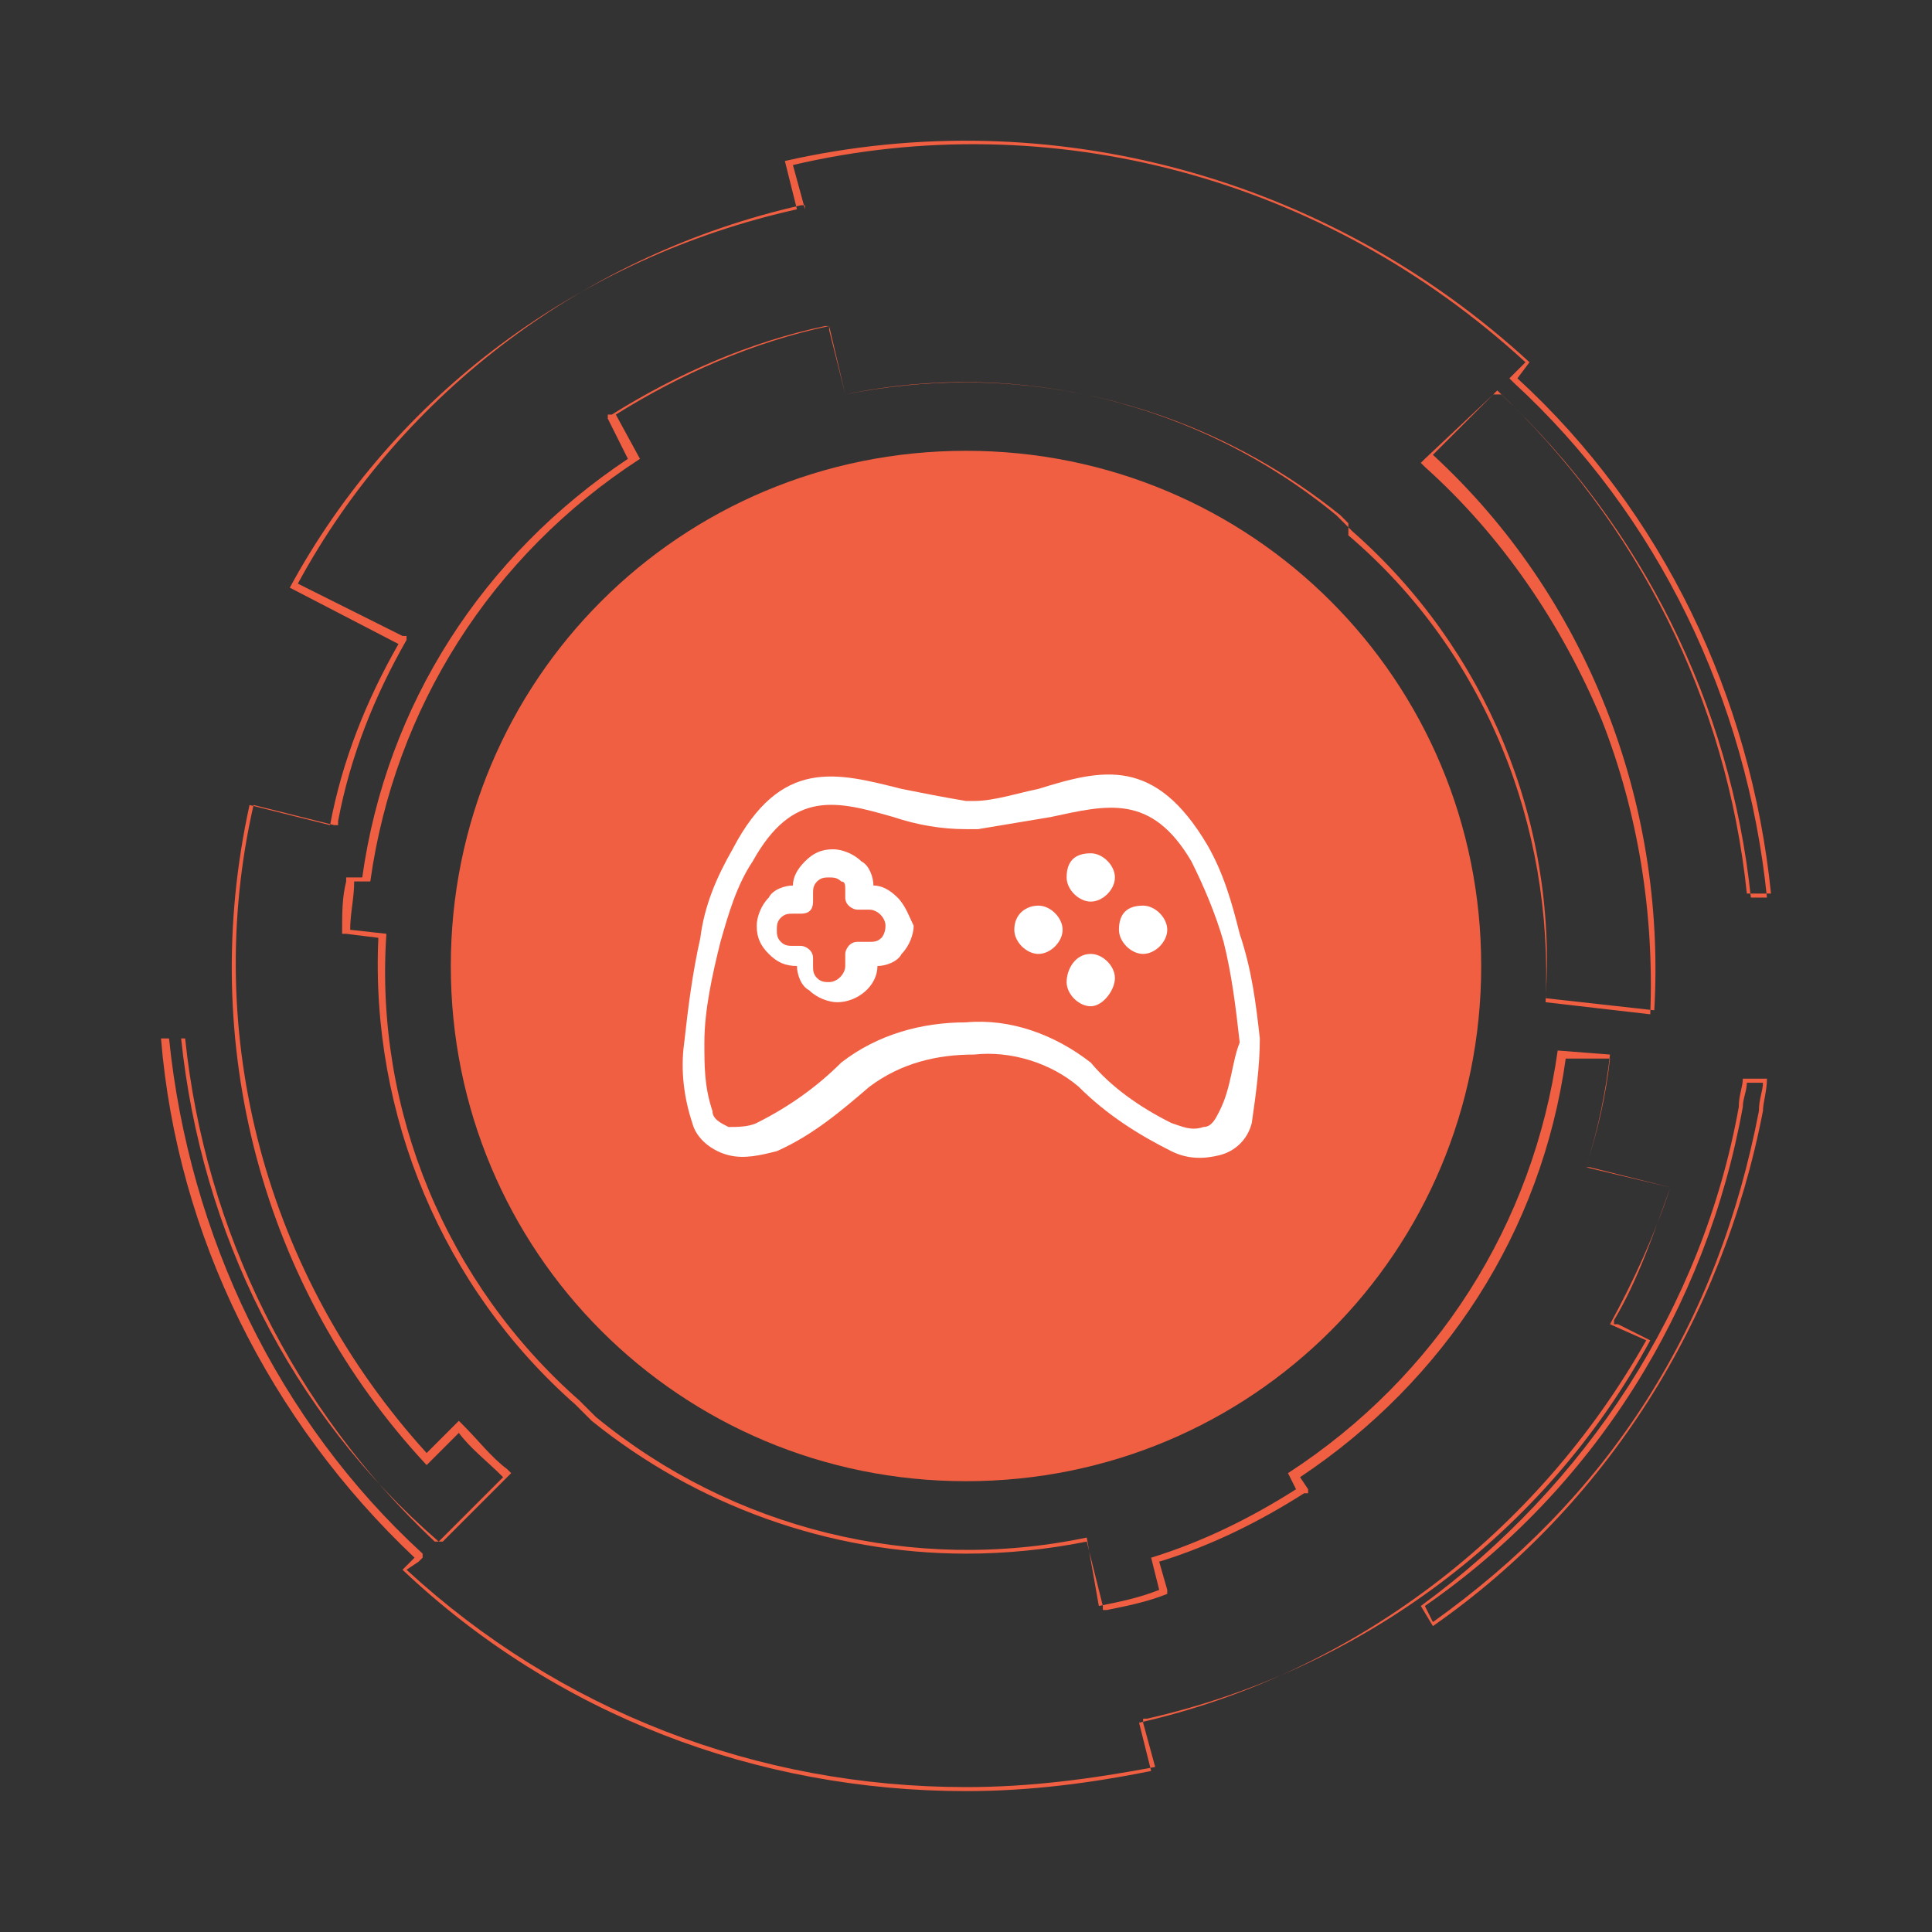<?xml version="1.0" encoding="utf-8"?>
<!-- Generator: Adobe Illustrator 24.3.0, SVG Export Plug-In . SVG Version: 6.00 Build 0)  -->
<svg version="1.1" id="Layer_1" xmlns="http://www.w3.org/2000/svg" xmlns:xlink="http://www.w3.org/1999/xlink" x="0px" y="0px"
	 viewBox="0 0 48 48" style="enable-background:new 0 0 48 48;" xml:space="preserve">
<rect x="0" y="0" width="48" height="48" fill="#333333" stroke="none"/>
<style type="text/css">
	.st0{clip-path:url(#SVGID_2_);}
	.st1{fill:#F15F42;}
	.st2{fill:#FFFFFF;}
</style>
<g>
	<defs>
		<rect id="SVGID_1_" x="4" y="3.5" width="40" height="41"/>
	</defs>
	<clipPath id="SVGID_2_">
		<use xlink:href="#SVGID_1_"  style="overflow:visible;"/>
	</clipPath>
	<g class="st0">
		<path class="st1" d="M24,36.8c7.1,0,12.8-5.7,12.8-12.8S31.1,11.2,24,11.2S11.2,16.9,11.2,24c0,0,0,0,0,0
			C11.2,31.1,16.9,36.8,24,36.8"/>
		<path class="st1" d="M35.6,40.4c4.3-3,7.2-7.6,8.2-12.8c0-0.2,0.1-0.5,0.1-0.8h-0.6c0,0.2-0.1,0.4-0.1,0.7
			c-0.9,5-3.8,9.4-7.9,12.4L35.6,40.4z M35.6,40.3l-0.2-0.4c4.2-2.9,7-7.4,7.9-12.4c0-0.2,0.1-0.4,0.1-0.6h0.4
			c0,0.2-0.1,0.4-0.1,0.7c-0.5,2.6-1.4,5-2.8,7.2C39.5,37,37.7,38.8,35.6,40.3"/>
		<path class="st1" d="M24,44.5c1.6,0,3.1-0.2,4.6-0.5l-0.3-1.2c5.3-1.2,9.9-4.7,12.6-9.5L40,32.9c0.6-1.1,1.1-2.2,1.5-3.4L39.4,29
			c0.3-0.9,0.5-1.9,0.6-2.8l-1.3-0.1c-0.6,4.3-3,8.1-6.7,10.5l0.2,0.4c-1.1,0.7-2.3,1.3-3.6,1.7l0.2,0.8c-0.5,0.2-1,0.3-1.5,0.4
			L27,38.2c-4.3,0.9-8.8-0.2-12.2-3L14.6,35l-0.2-0.2c-3.3-2.9-5.1-7.2-4.8-11.6l-0.9-0.1c0-0.4,0.1-0.8,0.1-1.2h0.4
			c0.6-4.3,3-8.1,6.7-10.5l-0.6-1.1c1.6-1,3.4-1.8,5.3-2.2L21,9.8c4.3-0.9,8.8,0.2,12.2,3l0.2,0.2l0.2,0.2c3.3,2.9,5.1,7.2,4.8,11.6
			l2.7,0.3c0.3-5.2-1.7-10.3-5.5-13.8l1.6-1.6c3.5,3.3,5.7,7.7,6.2,12.5H44c-0.5-4.9-2.7-9.5-6.3-12.8L38,9c-5-4.6-11.9-6.5-18.5-5
			l0.3,1.2c-5.4,1.2-10,4.6-12.6,9.4l2.7,1.4c-0.8,1.4-1.4,2.9-1.7,4.5l-2-0.5c-1.3,5.9,0.3,12,4.4,16.4l0.8-0.8
			c0.3,0.4,0.7,0.7,1.1,1.1l-1.6,1.6C7.2,35.1,5,30.6,4.5,25.8H4c0.4,4.9,2.7,9.5,6.3,12.9L10,39C13.8,42.6,18.8,44.5,24,44.5
			 M24,44.4c-5.2,0-10.1-1.9-13.9-5.4l0.3-0.2l0.1-0.1l0-0.1c-3.6-3.3-5.8-7.9-6.3-12.8h0.4c0.5,4.8,2.7,9.2,6.2,12.5l0.1,0l0.1,0
			l1.6-1.6l0.1-0.1l-0.1-0.1c-0.4-0.3-0.7-0.7-1.1-1.1l-0.1-0.1l-0.1,0.1l-0.7,0.7c-4-4.4-5.6-10.4-4.3-16.1l2,0.5h0.1v-0.1
			c0.3-1.6,0.9-3.1,1.7-4.5l0-0.1l-0.1,0l-2.6-1.3c2.6-4.8,7.2-8.2,12.5-9.4h0.1V5.2l-0.3-1.1C26.1,2.6,32.9,4.4,37.9,9l-0.3,0.3
			l-0.1,0.1l0.1,0.1c3.6,3.3,5.8,7.9,6.3,12.8h-0.4c-0.5-4.8-2.7-9.2-6.2-12.5l-0.1,0l-0.1,0l-1.7,1.6l-0.1,0.1l0.1,0.1
			c1.9,1.7,3.4,3.9,4.4,6.3c0.9,2.3,1.3,4.8,1.2,7.3l-2.6-0.3c0.2-4.4-1.5-8.7-4.9-11.6L33.5,13l-0.2-0.2c-2.6-2.1-5.9-3.3-9.3-3.3
			c-1,0-2,0.1-3,0.3l-0.4-1.6V8.1h-0.1c-1.9,0.4-3.7,1.2-5.3,2.2h-0.1v0.1l0.5,1c-3.6,2.4-6,6.1-6.6,10.4H8.7H8.6v0.1
			c-0.1,0.4-0.1,0.8-0.1,1.2v0.1h0.1l0.8,0.1c-0.2,4.4,1.6,8.7,4.9,11.6l0.2,0.2l0.2,0.2c2.6,2.1,5.9,3.3,9.3,3.3c1,0,2-0.1,3-0.3
			l0.4,1.6v0.1h0.1c0.5-0.1,1-0.2,1.5-0.4H29v-0.1l-0.2-0.7c1.3-0.4,2.5-1,3.6-1.7h0.1v-0.1l-0.2-0.3c3.6-2.4,6-6.1,6.6-10.4l1.1,0
			c-0.1,0.9-0.3,1.8-0.6,2.7V29h0.1l2,0.5c-0.4,1.1-0.8,2.3-1.4,3.3v0.1h0.1l0.8,0.4c-2.6,4.8-7.2,8.2-12.5,9.4h-0.1v0.1l0.3,1.1
			C27.1,44.2,25.6,44.4,24,44.4"/>
		<path class="st2" d="M30.3,27.6c-0.1,0.2-0.2,0.4-0.4,0.4c-0.3,0.1-0.5,0-0.8-0.1c-0.8-0.4-1.5-0.9-2-1.5c-0.9-0.7-2-1.1-3.1-1
			c-1.1,0-2.2,0.3-3.1,1c-0.6,0.6-1.3,1.1-2.1,1.5c-0.2,0.1-0.5,0.1-0.7,0.1c-0.2-0.1-0.4-0.2-0.4-0.4c-0.2-0.6-0.2-1.1-0.2-1.7
			c0-0.8,0.2-1.7,0.4-2.5c0.2-0.7,0.4-1.4,0.8-2c1-1.8,2.1-1.5,3.5-1.1c0.6,0.2,1.2,0.3,1.8,0.3h0.3c0.6-0.1,1.2-0.2,1.8-0.3
			c1.4-0.3,2.5-0.6,3.5,1.1c0.3,0.6,0.6,1.3,0.8,2c0.2,0.8,0.3,1.6,0.4,2.5C30.6,26.4,30.6,27,30.3,27.6 M31.3,25.8
			c-0.1-0.9-0.2-1.7-0.5-2.6c-0.2-0.8-0.4-1.5-0.8-2.2c-1.3-2.2-2.6-1.9-4.2-1.4c-0.5,0.1-1.1,0.3-1.6,0.3h-0.2
			c-0.6-0.1-1.1-0.2-1.6-0.3c-1.6-0.4-3-0.8-4.2,1.5c-0.4,0.7-0.7,1.4-0.8,2.2c-0.2,0.9-0.3,1.7-0.4,2.6c-0.1,0.7,0,1.4,0.2,2
			c0.1,0.4,0.5,0.7,0.9,0.8c0.4,0.1,0.8,0,1.2-0.1c0.9-0.4,1.6-1,2.3-1.6c0.8-0.6,1.7-0.8,2.6-0.8c0.9-0.1,1.9,0.2,2.6,0.8
			c0.7,0.7,1.5,1.2,2.3,1.6c0.4,0.2,0.8,0.2,1.2,0.1c0.4-0.1,0.7-0.4,0.8-0.8C31.2,27.2,31.3,26.5,31.3,25.8"/>
		<path class="st2" d="M21.9,23.3c-0.1,0.1-0.2,0.1-0.3,0.1h-0.3c-0.2,0-0.3,0.2-0.3,0.3c0,0,0,0,0,0V24c0,0.2-0.2,0.4-0.4,0.4
			c0,0,0,0,0,0c-0.1,0-0.2,0-0.3-0.1c-0.1-0.1-0.1-0.2-0.1-0.3v-0.2c0-0.2-0.2-0.3-0.3-0.3l0,0h-0.2c-0.1,0-0.2,0-0.3-0.1
			c-0.1-0.1-0.1-0.2-0.1-0.3c0-0.1,0-0.2,0.1-0.3l0,0c0.1-0.1,0.2-0.1,0.3-0.1h0.2c0.2,0,0.3-0.1,0.3-0.3c0,0,0,0,0,0v-0.2
			c0-0.1,0-0.2,0.1-0.3c0.1-0.1,0.2-0.1,0.3-0.1c0.1,0,0.2,0,0.3,0.1l0,0C21,21.9,21,22,21,22.1v0.2c0,0.2,0.2,0.3,0.3,0.3
			c0,0,0,0,0,0h0.3c0.2,0,0.4,0.2,0.4,0.4c0,0,0,0,0,0C22,23.2,21.9,23.3,21.9,23.3 M22.3,22.3c-0.2-0.2-0.4-0.3-0.6-0.3
			c0-0.2-0.1-0.5-0.3-0.6l0,0c-0.2-0.2-0.5-0.3-0.7-0.3c-0.3,0-0.5,0.1-0.7,0.3c-0.2,0.2-0.3,0.4-0.3,0.6c-0.2,0-0.5,0.1-0.6,0.3
			l0,0c-0.2,0.2-0.3,0.5-0.3,0.7c0,0.3,0.1,0.5,0.3,0.7c0.2,0.2,0.4,0.3,0.7,0.3c0,0.2,0.1,0.5,0.3,0.6c0.2,0.2,0.5,0.3,0.7,0.3
			c0.5,0,1-0.4,1-0.9c0.2,0,0.5-0.1,0.6-0.3c0.2-0.2,0.3-0.5,0.3-0.7C22.6,22.8,22.5,22.5,22.3,22.3"/>
		<path class="st2" d="M27.1,21.2c0.3,0,0.6,0.3,0.6,0.6l0,0c0,0.3-0.3,0.6-0.6,0.6s-0.6-0.3-0.6-0.6c0,0,0,0,0,0
			C26.5,21.4,26.7,21.2,27.1,21.2L27.1,21.2"/>
		<path class="st2" d="M27.1,23.7c0.3,0,0.6,0.3,0.6,0.6S27.4,25,27.1,25c-0.3,0-0.6-0.3-0.6-0.6S26.7,23.7,27.1,23.7L27.1,23.7"/>
		<path class="st2" d="M25.8,22.5c0.3,0,0.6,0.3,0.6,0.6c0,0.3-0.3,0.6-0.6,0.6c-0.3,0-0.6-0.3-0.6-0.6
			C25.2,22.7,25.5,22.5,25.8,22.5L25.8,22.5"/>
		<path class="st2" d="M28.4,22.5c0.3,0,0.6,0.3,0.6,0.6c0,0.3-0.3,0.6-0.6,0.6c-0.3,0-0.6-0.3-0.6-0.6C27.8,22.7,28,22.5,28.4,22.5
			C28.4,22.5,28.4,22.5,28.4,22.5"/>
	</g>
</g>
</svg>
